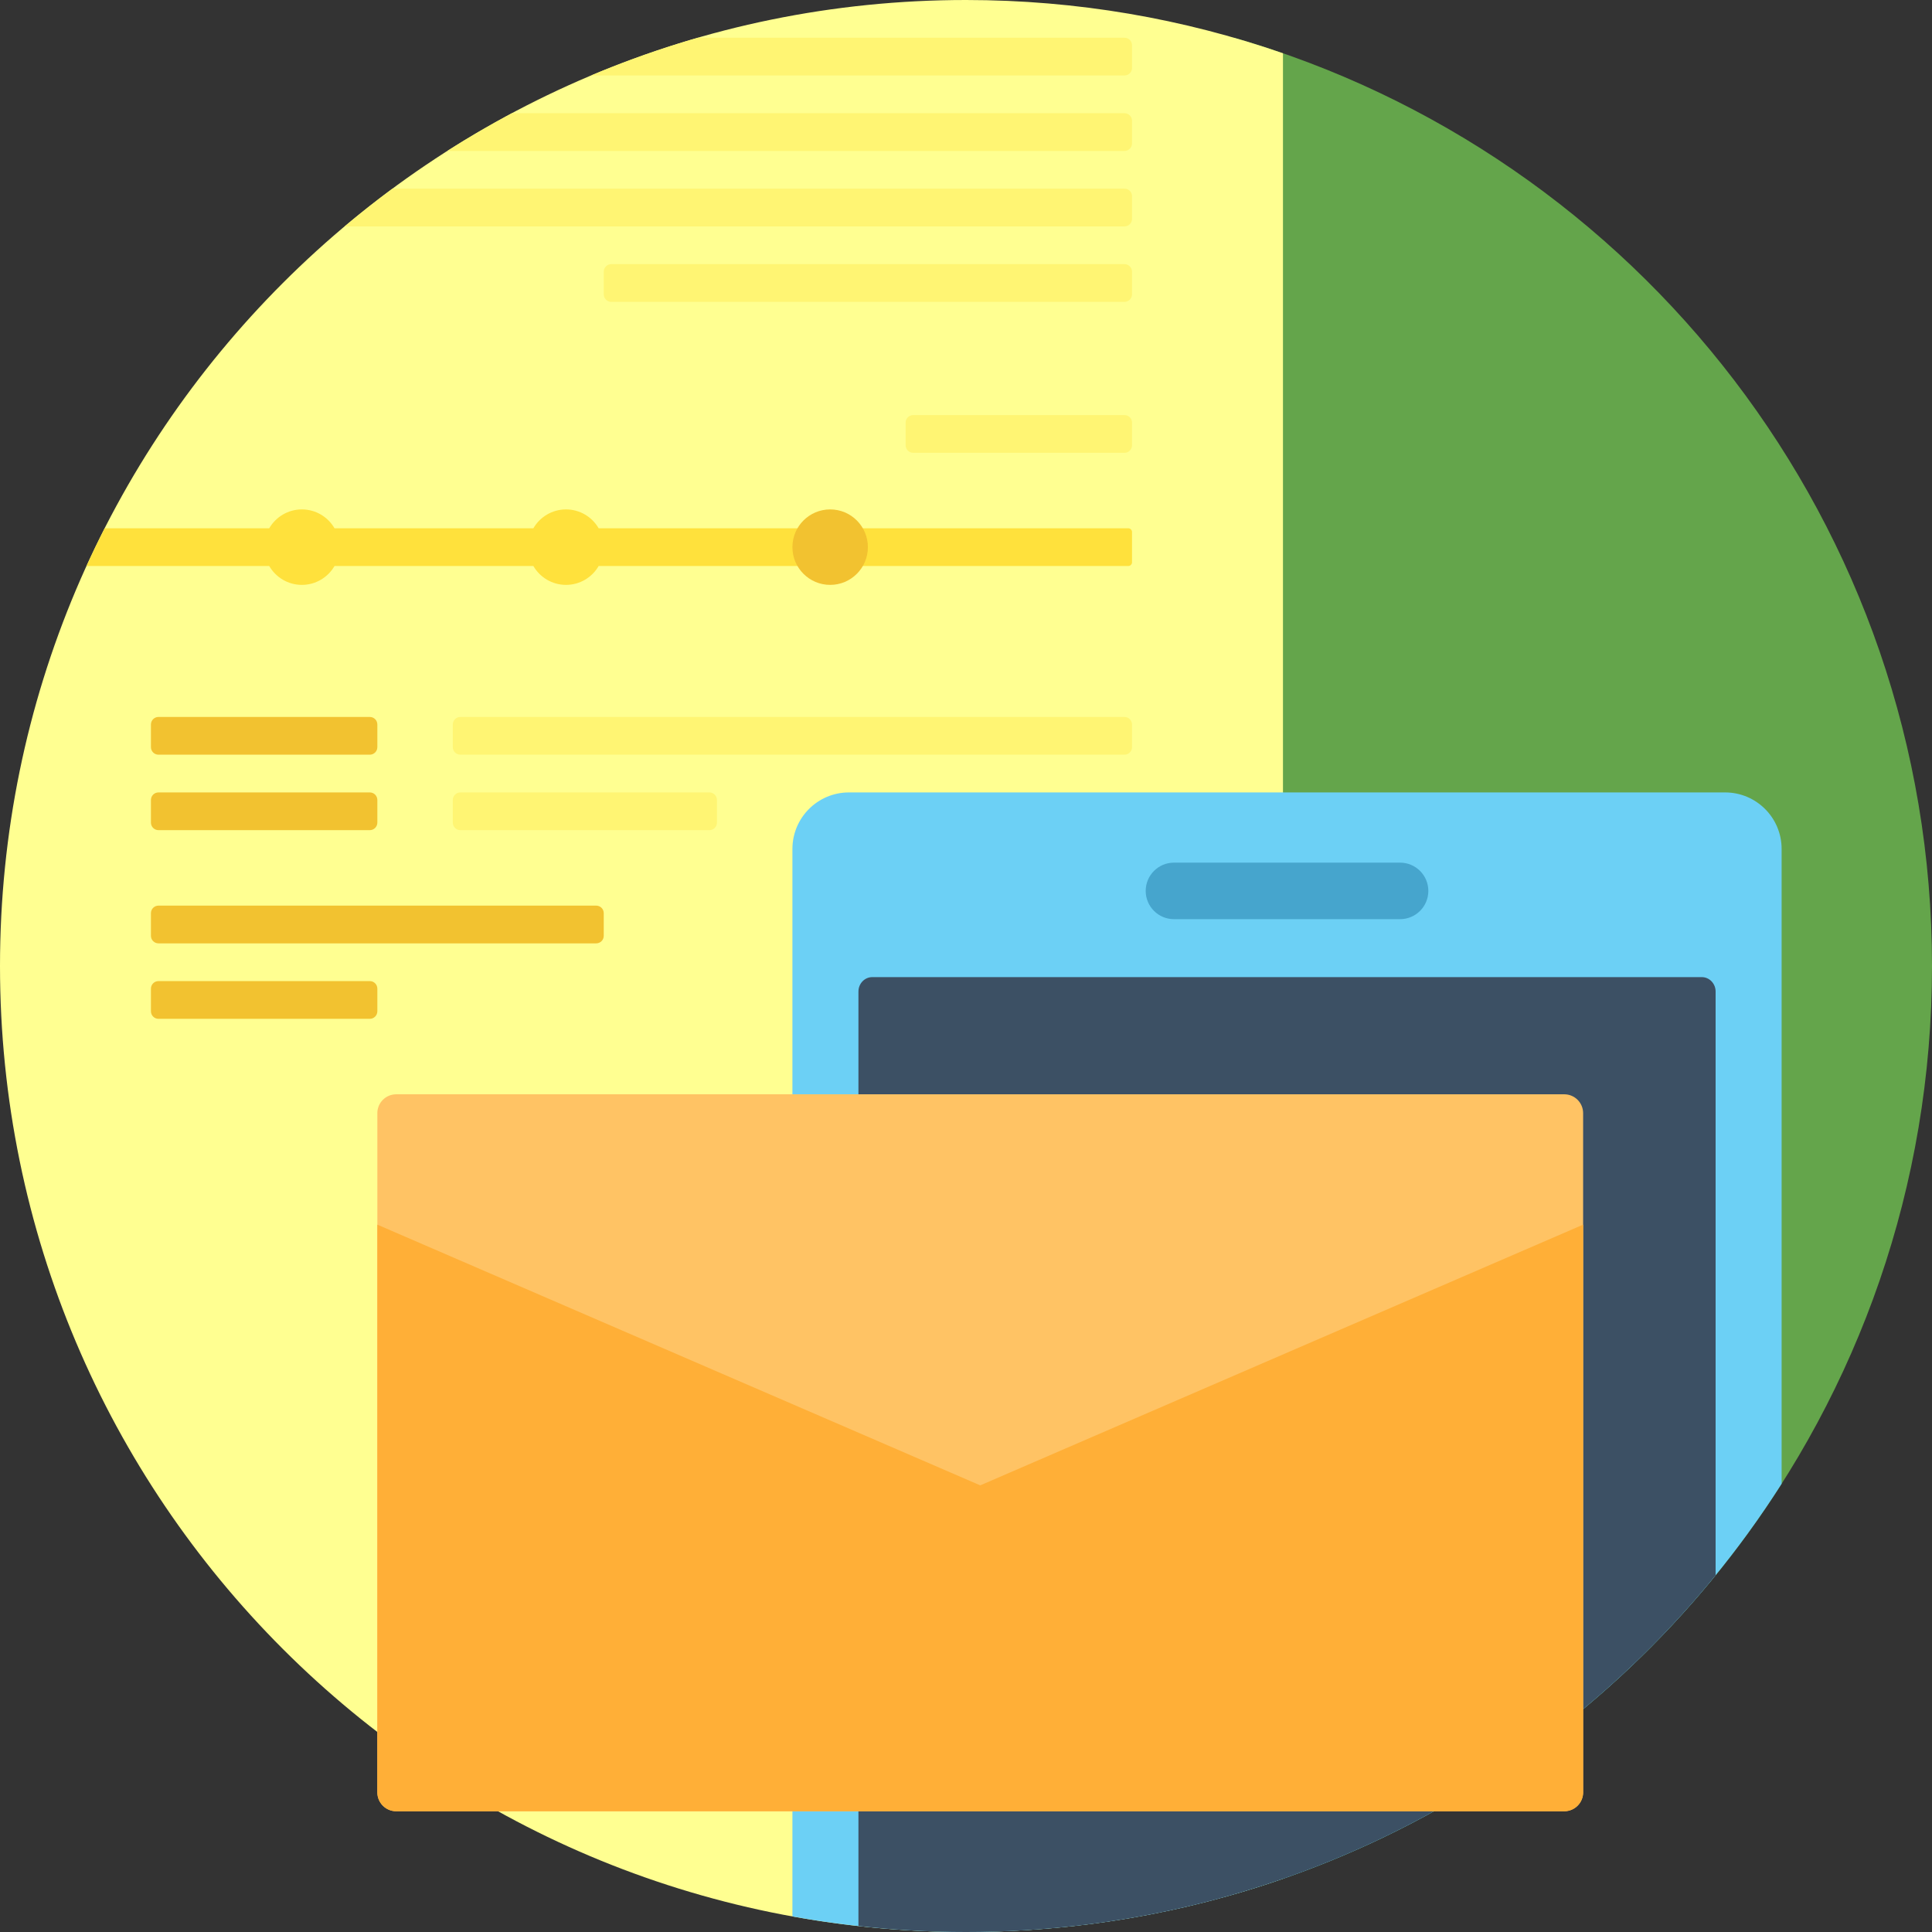 <?xml version="1.0" encoding="UTF-8"?> <!-- Generator: Adobe Illustrator 19.0.0, SVG Export Plug-In . SVG Version: 6.00 Build 0) --> <svg xmlns="http://www.w3.org/2000/svg" xmlns:xlink="http://www.w3.org/1999/xlink" id="Capa_1" x="0px" y="0px" viewBox="0 0 512 512" style="enable-background:new 0 0 512 512;" xml:space="preserve"><rect x="0" y="0" width="512" height="512" fill="#333333" stroke="none"/> <path style="fill:#64A54B;" d="M512,256c0,116.749-78.157,215.236-185,246.016V9.984C433.843,40.764,512,139.251,512,256z"></path> <path style="fill:#FFFF91;" d="M340,497.882C313.685,507.02,285.426,512,256,512C114.615,512,0,397.385,0,256S114.615,0,256,0 c29.426,0,57.685,4.98,84,14.118V497.882z"></path> <path style="fill:#6CD0F5;" d="M210,507.871V261.813v-6.027V224.98c0-8.273,6.707-14.98,14.98-14.98h232.188 c8.273,0,14.98,6.707,14.98,14.98v168.234C426.724,464.62,346.898,512,256,512C240.295,512,224.924,510.579,210,507.871z"></path> <path style="fill:#3C5064;" d="M227.494,510.412V262.778c0-2.116,1.64-3.831,3.664-3.831h219.833c2.024,0,3.664,1.715,3.664,3.831 v154.68C407.715,475.142,336.166,512,256,512C246.362,512,236.855,511.449,227.494,510.412z"></path> <path style="fill:#46A5CD;" d="M371.034,243.589h-59.92c-4.137,0-7.49-3.353-7.49-7.49l0,0c0-4.137,3.353-7.49,7.49-7.49h59.92 c4.137,0,7.49,3.353,7.49,7.49l0,0C378.524,240.236,375.171,243.589,371.034,243.589z"></path> <path style="fill:#F2C230;" d="M100,192v6c0,1.105-0.895,2-2,2H42c-1.105,0-2-0.895-2-2v-6c0-1.105,0.895-2,2-2h56 C99.105,190,100,190.895,100,192z M98,210H42c-1.105,0-2,0.895-2,2v6c0,1.105,0.895,2,2,2h56c1.105,0,2-0.895,2-2v-6 C100,210.895,99.105,210,98,210z M40,242v6c0,1.105,0.895,2,2,2h116c1.105,0,2-0.895,2-2v-6c0-1.105-0.895-2-2-2H42 C40.895,240,40,240.895,40,242z M42,270h56c1.105,0,2-0.895,2-2v-6c0-1.105-0.895-2-2-2H42c-1.105,0-2,0.895-2,2v6 C40,269.105,40.895,270,42,270z"></path> <path style="fill:#FFF573;" d="M300,112v6c0,1.105-0.895,2-2,2h-56c-1.104,0-2-0.895-2-2v-6c0-1.105,0.896-2,2-2h56 C299.105,110,300,110.895,300,112z M298,190H122c-1.104,0-2,0.895-2,2v6c0,1.105,0.896,2,2,2h176c1.105,0,2-0.895,2-2v-6 C300,190.895,299.105,190,298,190z M188,210h-66c-1.104,0-2,0.895-2,2v6c0,1.105,0.896,2,2,2h66c1.105,0,2-0.895,2-2v-6 C190,210.895,189.105,210,188,210z M298,30H135.677c-5.847,3.12-11.563,6.451-17.129,10H298c1.105,0,2-0.895,2-2v-6 C300,30.895,299.105,30,298,30z M298,50H104.008c-4.332,3.201-8.555,6.538-12.671,10H298c1.105,0,2-0.895,2-2v-6 C300,50.895,299.105,50,298,50z M298,10H184.947c-9.682,2.792-19.132,6.133-28.306,10H298c1.105,0,2-0.895,2-2v-6 C300,10.895,299.105,10,298,10z M298,70H162c-1.104,0-2,0.895-2,2v6c0,1.105,0.896,2,2,2h136c1.105,0,2-0.895,2-2v-6 C300,70.895,299.105,70,298,70z"></path> <path style="fill:#FFE13C;" d="M300,141v8c0,0.552-0.448,1-1,1H158.651c-1.73,2.986-4.952,5-8.651,5s-6.921-2.014-8.651-5H88.651 c-1.73,2.986-4.952,5-8.651,5s-6.921-2.014-8.651-5H22.916c1.536-3.373,3.143-6.707,4.82-10h43.613c1.73-2.986,4.952-5,8.651-5 s6.922,2.014,8.651,5h52.697c1.73-2.986,4.952-5,8.651-5s6.922,2.014,8.651,5H299C299.552,140,300,140.448,300,141z"></path> <path style="fill:#F2C230;" d="M230,145c0,5.523-4.477,10-10,10s-10-4.477-10-10s4.477-10,10-10S230,139.477,230,145z"></path> <path style="fill:#FFC364;" d="M419.545,295v180c0,2.761-2.239,5-5,5H105c-2.761,0-5-2.239-5-5V295c0-2.761,2.239-5,5-5h309.545 C417.307,290,419.545,292.239,419.545,295z"></path> <path style="fill:#FFAF37;" d="M419.545,475c0,2.761-2.239,5-5,5H105c-2.761,0-5-2.239-5-5V324.545l159.773,69.091l159.773-69.091 V475H419.545z"></path> <g> </g> <g> </g> <g> </g> <g> </g> <g> </g> <g> </g> <g> </g> <g> </g> <g> </g> <g> </g> <g> </g> <g> </g> <g> </g> <g> </g> <g> </g> </svg> 